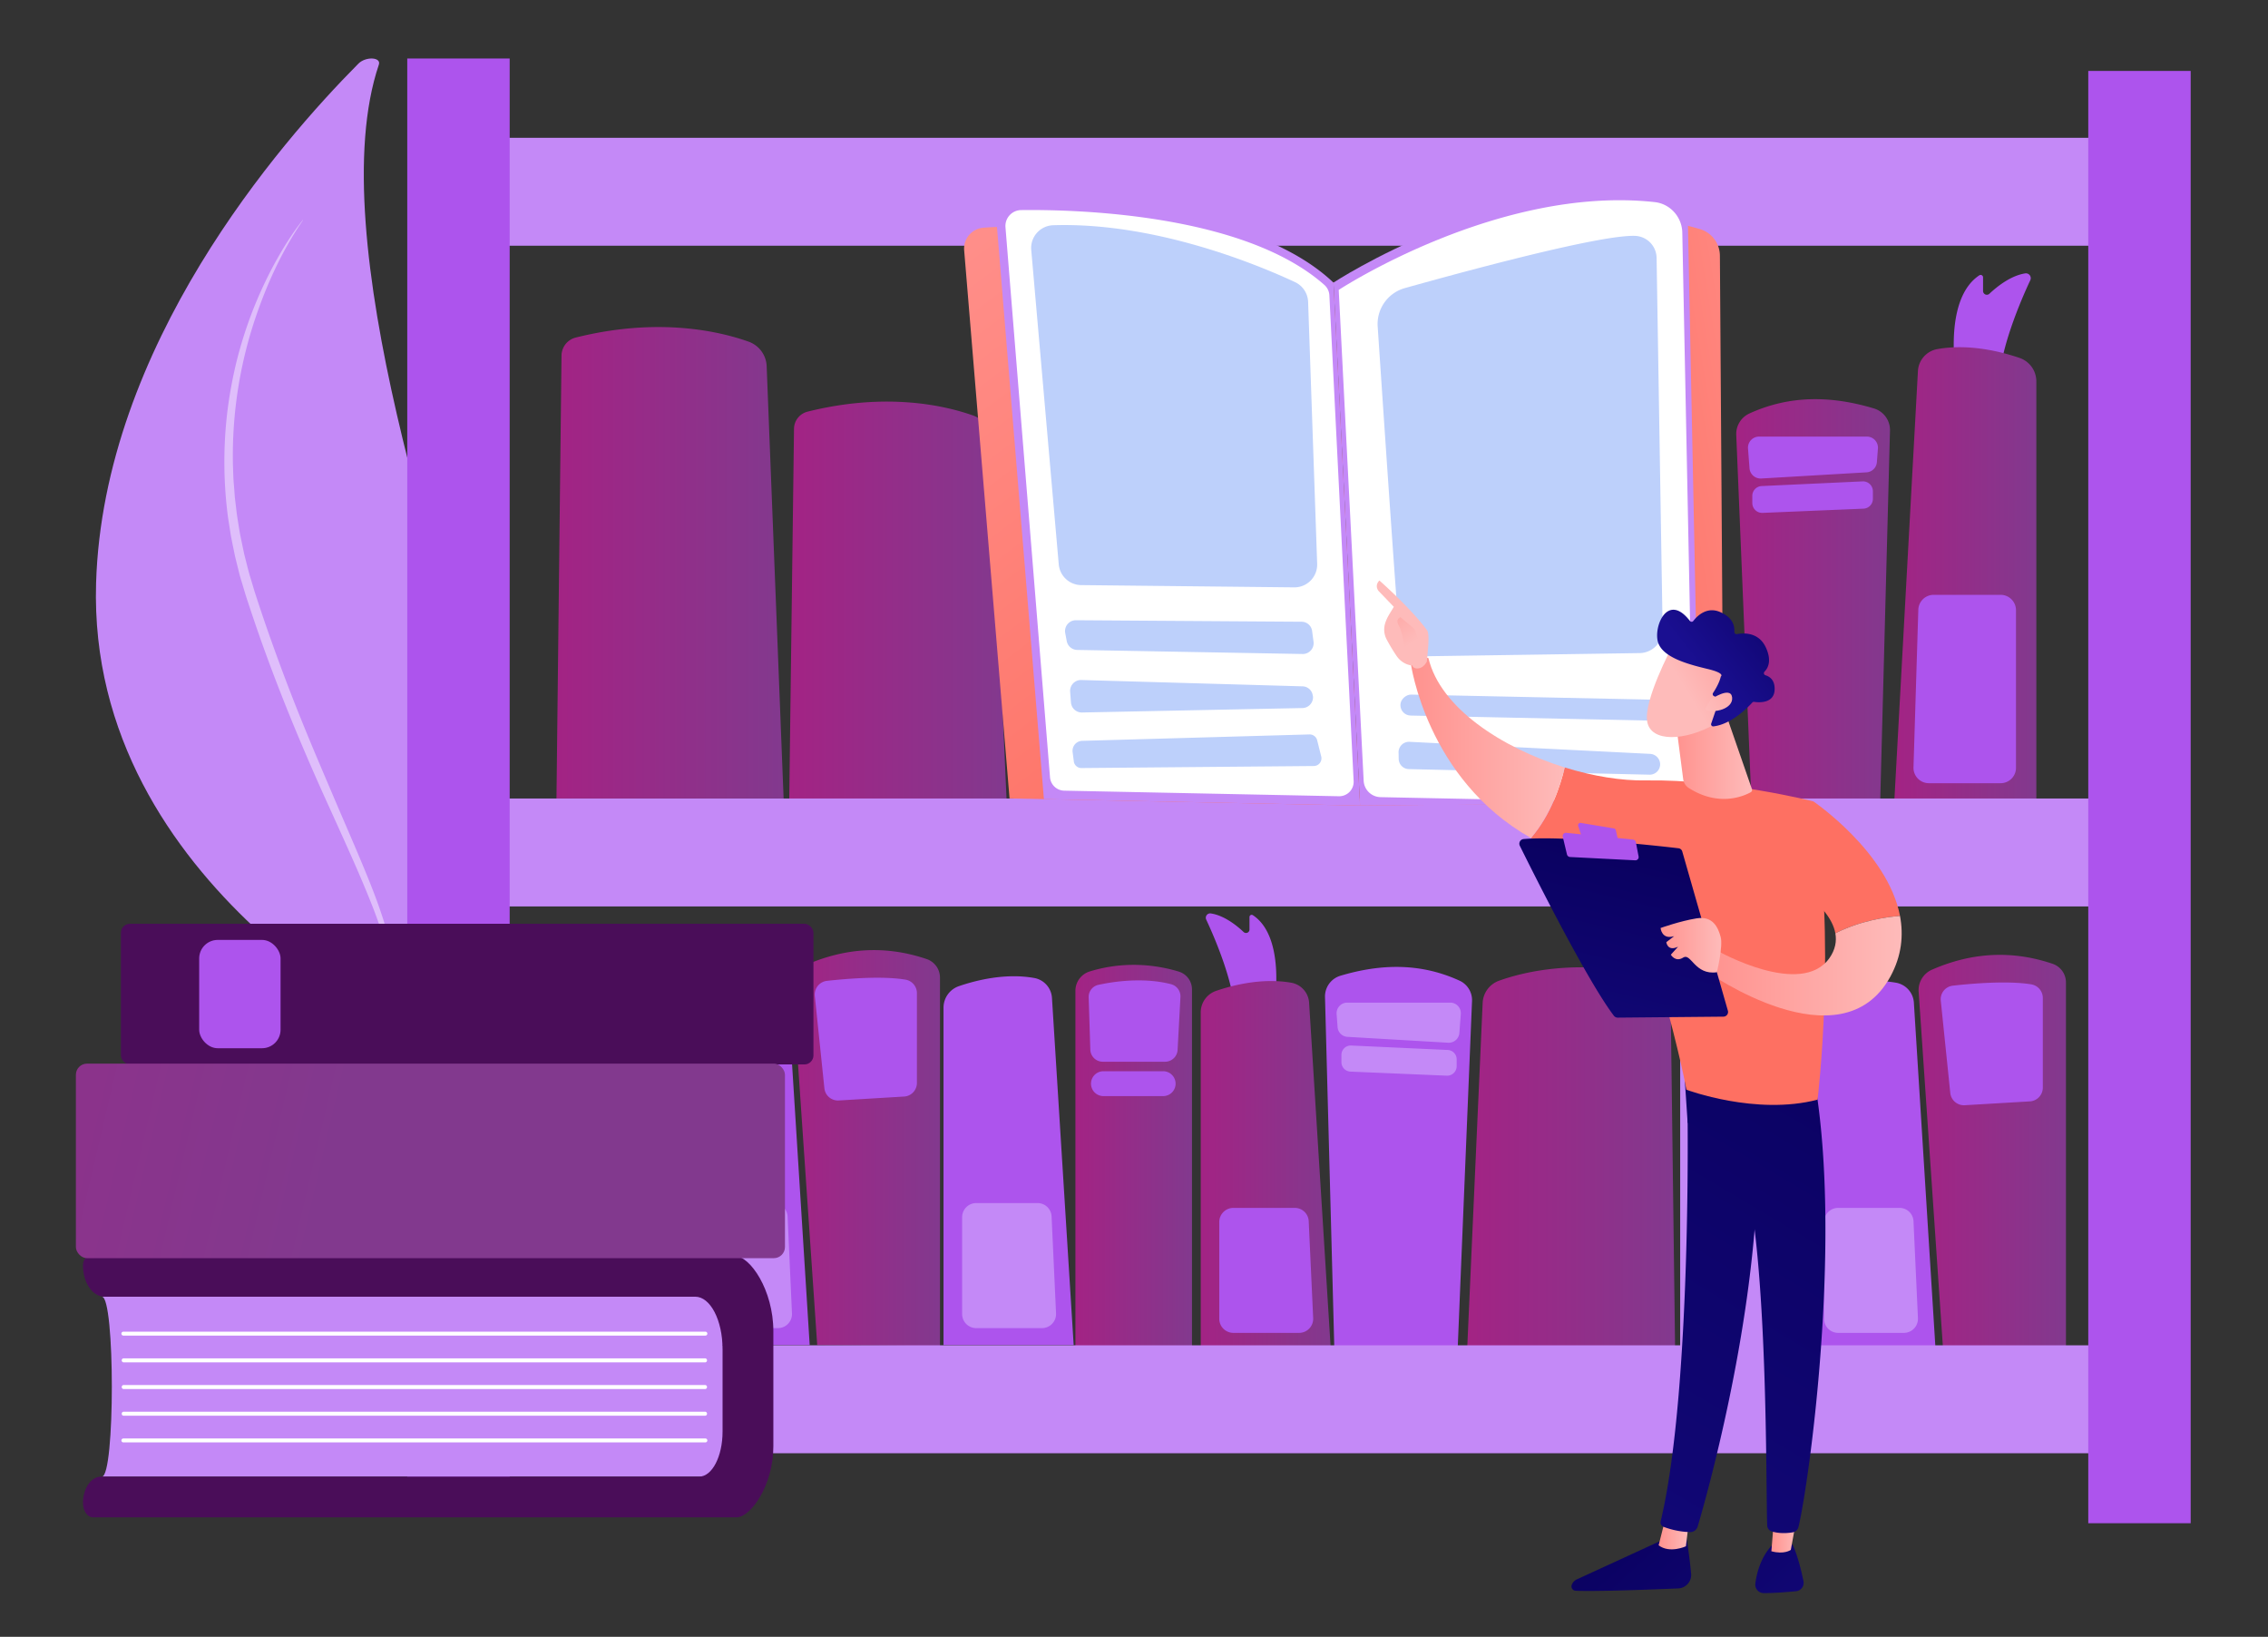<svg xmlns="http://www.w3.org/2000/svg" xmlns:xlink="http://www.w3.org/1999/xlink" viewBox="0 0 3009.5 2171.4"><rect x="0" y="0" width="3009.5" height="2171.4" fill="#333333" stroke="none"/><defs><style>.cls-1{fill:#c489f7;}.cls-19,.cls-2{fill:#fff;}.cls-2{opacity:0.45;}.cls-3{fill:url(#linear-gradient);}.cls-4{fill:#ad54ed;}.cls-5{fill:url(#linear-gradient-2);}.cls-6{fill:url(#linear-gradient-3);}.cls-7{fill:url(#linear-gradient-4);}.cls-8{fill:url(#linear-gradient-5);}.cls-9{fill:url(#linear-gradient-6);}.cls-10{fill:url(#linear-gradient-7);}.cls-11{fill:url(#linear-gradient-8);}.cls-12{fill:url(#linear-gradient-9);}.cls-13{fill:url(#linear-gradient-10);}.cls-14{fill:url(#linear-gradient-11);}.cls-15{fill:url(#linear-gradient-12);}.cls-16{fill:url(#linear-gradient-13);}.cls-17{fill:url(#linear-gradient-14);}.cls-18{fill:url(#linear-gradient-15);}.cls-20{fill:#bdd0fb;}.cls-21{fill:url(#linear-gradient-16);}.cls-22{fill:url(#linear-gradient-17);}.cls-23{fill:url(#linear-gradient-18);}.cls-24{fill:url(#linear-gradient-19);}.cls-25{fill:url(#linear-gradient-20);}.cls-26{fill:url(#linear-gradient-21);}.cls-27{fill:url(#linear-gradient-22);}.cls-28{fill:url(#linear-gradient-23);}.cls-29{fill:url(#linear-gradient-24);}.cls-30{fill:url(#linear-gradient-25);}.cls-31{fill:url(#linear-gradient-26);}.cls-32{fill:url(#linear-gradient-27);}.cls-33{fill:url(#linear-gradient-28);}.cls-34{fill:url(#linear-gradient-29);}.cls-35{fill:url(#linear-gradient-30);}.cls-36{fill:url(#linear-gradient-31);}.cls-37{fill:url(#linear-gradient-32);}.cls-38{fill:url(#linear-gradient-33);}.cls-39{fill:url(#linear-gradient-34);}.cls-40{fill:#4a0d59;}.cls-41{fill:url(#linear-gradient-35);}</style><linearGradient id="linear-gradient" x1="2545.88" y1="1529.29" x2="2741.39" y2="1529.29" gradientUnits="userSpaceOnUse"><stop offset="0" stop-color="#a32384"/><stop offset="1" stop-color="#82398e"/></linearGradient><linearGradient id="linear-gradient-2" x1="-3421.73" y1="1133.01" x2="-3603.98" y2="1466.08" gradientTransform="matrix(-1, 0, 0, 1, -1235.11, 0)" gradientUnits="userSpaceOnUse"><stop offset="0" stop-color="#fdf53f"/><stop offset="1" stop-color="#d93c65"/></linearGradient><linearGradient id="linear-gradient-3" x1="-3385.58" y1="1152.79" x2="-3567.82" y2="1485.86" xlink:href="#linear-gradient-2"/><linearGradient id="linear-gradient-4" x1="1593.26" y1="1546.11" x2="1765.92" y2="1546.11" xlink:href="#linear-gradient"/><linearGradient id="linear-gradient-5" x1="1427.01" y1="1535.38" x2="1581.66" y2="1535.38" xlink:href="#linear-gradient"/><linearGradient id="linear-gradient-6" x1="1946.71" y1="1538.12" x2="2222.84" y2="1538.12" xlink:href="#linear-gradient"/><linearGradient id="linear-gradient-7" x1="1051.83" y1="1522.96" x2="1247.34" y2="1522.96" xlink:href="#linear-gradient"/><linearGradient id="linear-gradient-8" x1="-1874.31" y1="1242.43" x2="-1978.72" y2="1422.62" xlink:href="#linear-gradient-2"/><linearGradient id="linear-gradient-9" x1="901.63" y1="1165.59" x2="719.38" y2="1542.65" gradientTransform="matrix(1, 0, 0, 1, 0, 0)" xlink:href="#linear-gradient-2"/><linearGradient id="linear-gradient-10" x1="933.29" y1="1180.9" x2="751.04" y2="1557.95" gradientTransform="matrix(1, 0, 0, 1, 0, 0)" xlink:href="#linear-gradient-2"/><linearGradient id="linear-gradient-11" x1="1047.17" y1="799.32" x2="1335.95" y2="799.32" xlink:href="#linear-gradient"/><linearGradient id="linear-gradient-12" x1="2303.87" y1="795" x2="2507.95" y2="795" xlink:href="#linear-gradient"/><linearGradient id="linear-gradient-13" x1="2513.57" y1="762.1" x2="2702.06" y2="762.1" xlink:href="#linear-gradient"/><linearGradient id="linear-gradient-14" x1="738.41" y1="746.58" x2="1039.85" y2="746.58" xlink:href="#linear-gradient"/><linearGradient id="linear-gradient-15" x1="1219.99" y1="192.17" x2="1812.09" y2="944.83" gradientTransform="translate(-12.7 33.8) rotate(1.2)" gradientUnits="userSpaceOnUse"><stop offset="0" stop-color="#ff928e"/><stop offset="1" stop-color="#fe7062"/></linearGradient><linearGradient id="linear-gradient-16" x1="2486.96" y1="539.58" x2="2129.01" y2="606.49" xlink:href="#linear-gradient-15"/><linearGradient id="linear-gradient-17" x1="-5451.73" y1="1998.73" x2="-5901.98" y2="2488.48" gradientTransform="matrix(-1, 0, 0, 1, -3356.99, 0)" gradientUnits="userSpaceOnUse"><stop offset="0" stop-color="#09005d"/><stop offset="1" stop-color="#1a0f91"/></linearGradient><linearGradient id="linear-gradient-18" x1="-5597.87" y1="2035.11" x2="-5557.88" y2="2035.11" gradientTransform="matrix(-1, 0, 0, 1, -3356.99, 0)" gradientUnits="userSpaceOnUse"><stop offset="0" stop-color="#febbba"/><stop offset="1" stop-color="#ff928e"/></linearGradient><linearGradient id="linear-gradient-19" x1="2548.18" y1="1215.64" x2="1576.73" y2="2852.83" gradientTransform="matrix(1, 0, 0, 1, 0, 0)" xlink:href="#linear-gradient-17"/><linearGradient id="linear-gradient-20" x1="-5552.73" y1="1905.87" x2="-6002.98" y2="2395.62" xlink:href="#linear-gradient-17"/><linearGradient id="linear-gradient-21" x1="-5742.01" y1="2033.05" x2="-5707.48" y2="2033.05" xlink:href="#linear-gradient-18"/><linearGradient id="linear-gradient-22" x1="2594.31" y1="1243.01" x2="1622.87" y2="2880.2" gradientTransform="matrix(1, 0, 0, 1, 0, 0)" xlink:href="#linear-gradient-17"/><linearGradient id="linear-gradient-23" x1="7249.28" y1="-14259.52" x2="7034.16" y2="-14001.38" gradientTransform="matrix(-1, 0, 0, 1, -3356.99, 0)" xlink:href="#linear-gradient-15"/><linearGradient id="linear-gradient-24" x1="-5433.3" y1="991.72" x2="-5228.98" y2="991.72" xlink:href="#linear-gradient-18"/><linearGradient id="linear-gradient-25" x1="15021.79" y1="957.47" x2="15158.9" y2="1269.42" gradientTransform="translate(-13104.3)" xlink:href="#linear-gradient-18"/><linearGradient id="linear-gradient-26" x1="-5229.96" y1="853.59" x2="-5172.75" y2="765.63" xlink:href="#linear-gradient-18"/><linearGradient id="linear-gradient-27" x1="7137.88" y1="-14352.36" x2="6922.76" y2="-14094.21" gradientTransform="matrix(-1, 0, 0, 1, -3356.99, 0)" xlink:href="#linear-gradient-15"/><linearGradient id="linear-gradient-28" x1="-5880.39" y1="1281.14" x2="-5621.82" y2="1281.14" xlink:href="#linear-gradient-18"/><linearGradient id="linear-gradient-29" x1="-5543.6" y1="1097.3" x2="-5401.42" y2="1689.71" xlink:href="#linear-gradient-17"/><linearGradient id="linear-gradient-30" x1="-5641.02" y1="1254.03" x2="-5560.47" y2="1254.03" xlink:href="#linear-gradient-18"/><linearGradient id="linear-gradient-31" x1="-5681.85" y1="1004.71" x2="-5579.62" y2="1004.71" xlink:href="#linear-gradient-18"/><linearGradient id="linear-gradient-32" x1="-9970.29" y1="-5866.52" x2="-10008.49" y2="-5992.52" gradientTransform="matrix(-0.75, -0.67, -0.67, 0.75, -9146.04, -1323.11)" xlink:href="#linear-gradient-18"/><linearGradient id="linear-gradient-33" x1="-10004.75" y1="-6086.06" x2="-9972.8" y2="-5903.79" gradientTransform="matrix(-0.75, -0.67, -0.67, 0.75, -9146.04, -1323.11)" xlink:href="#linear-gradient-17"/><linearGradient id="linear-gradient-34" x1="-10009.34" y1="-5867.11" x2="-10043.71" y2="-5980.47" gradientTransform="matrix(-0.75, -0.67, -0.67, 0.75, -9146.04, -1323.11)" xlink:href="#linear-gradient-18"/><linearGradient id="linear-gradient-35" x1="7179.03" y1="1228.36" x2="5966.04" y2="1512.19" gradientTransform="matrix(-1, 0, 0, 1, 6418.27, 0)" xlink:href="#linear-gradient"/></defs><g id="Illustration"><path class="cls-1" d="M556.2,1382.8s160.4-170,96.5-388.9c-59.2-203.2-227.3-679.6-150-908.1,3.5-10.1-17.3-11.2-27.1-1.4C371,189.7,136.9,459.3,127.5,773.6,115.3,1179,556.2,1382.8,556.2,1382.8Z"/><path class="cls-2" d="M402,292.2c-26.1,37.9-45.7,79.9-60.8,123A572.5,572.5,0,0,0,309.1,617l.6,17c.3,5.7.9,11.4,1.3,17.1l.6,8.5,1,8.4c.7,5.7,1.3,11.4,2.1,17l2.7,16.9c.5,2.8.9,5.6,1.5,8.4l1.7,8.3,3.5,16.7,4.2,16.6,2.2,8.3c.7,2.7,1.6,5.4,2.4,8.1l4.9,16.4c3.5,10.9,7.2,21.8,10.8,32.7q22.2,65.1,47.8,129.1,12.8,31.9,26.3,63.7t27,63.4c9.1,21.2,18.3,42.3,27.2,63.5s17.8,42.6,25.5,64.4,14.5,44,19.1,66.8a266.3,266.3,0,0,1,4.6,34.6,202.5,202.5,0,0,1-1.1,34.8,1.7,1.7,0,0,1-1.9,1.4,1.7,1.7,0,0,1-1.4-1.8h0a204.3,204.3,0,0,0-.3-34.1,275.4,275.4,0,0,0-5.6-33.7c-5.2-22.2-12.6-43.9-20.8-65.2-16.7-42.7-36-84.5-54.9-126.4-38.3-83.7-73.9-169-103.5-256.4-3.7-11-7.4-21.9-10.9-32.9l-5-16.7c-.9-2.8-1.7-5.6-2.5-8.4l-2.1-8.4-4.2-17-3.5-17-1.7-8.6c-.6-2.8-.9-5.7-1.4-8.6l-2.7-17.2a563,563,0,0,1-1.1-139.1A589.1,589.1,0,0,1,314,479.1a565.5,565.5,0,0,1,21-66.2A559.7,559.7,0,0,1,364.1,350c11.1-20.2,23.2-40,37.6-58a.2.2,0,0,1,.3,0C402.1,292,402.1,292.2,402,292.2Z"/><path class="cls-3" d="M2741.4,1791.8V1303.3a26.1,26.1,0,0,0-17.4-24.6q-80.1-27.3-160.2,7.6a29.7,29.7,0,0,0-17.9,29l32.5,475.5Z"/><path class="cls-4" d="M2710.7,1323.9v119a18.3,18.3,0,0,1-17.1,18.2l-86.5,5.1a18.2,18.2,0,0,1-19.2-16.3l-12.6-122.4a18.1,18.1,0,0,1,16-19.9c25.7-2.9,73.2-6.9,104.3-1.7A18.3,18.3,0,0,1,2710.7,1323.9Z"/><path class="cls-4" d="M2539.6,1330.1l28.8,460.7H2395.8V1343a30.1,30.1,0,0,1,20.4-28.5c22.8-7.8,61.7-17.5,99.8-10.8A28.7,28.7,0,0,1,2539.6,1330.1Z"/><path class="cls-1" d="M2539.1,1620.2l5.9,128.5a18.7,18.7,0,0,1-18.7,19.5h-87.2a18.7,18.7,0,0,1-18.7-18.7V1621.1a18.7,18.7,0,0,1,18.7-18.7h81.4A18.5,18.5,0,0,1,2539.1,1620.2Z"/><path class="cls-1" d="M2229.5,1790.8V1314.6a26.9,26.9,0,0,1,19.1-25.9c50.8-15.6,95-6.9,118.2.3a24.7,24.7,0,0,1,17.4,23.5v478.3Z"/><path class="cls-5" d="M2368.8,1322.5l-3.7,70.3a16.6,16.6,0,0,1-16.5,15.7h-82.8a16.5,16.5,0,0,1-16.5-16l-2.2-69.4a16.4,16.4,0,0,1,12.9-16.6c20.1-4.4,59.7-10.3,96.3-.9A16.5,16.5,0,0,1,2368.8,1322.5Z"/><path class="cls-6" d="M2362.4,1438.8h0a16.5,16.5,0,0,1-16.4,15.3h-79.3a16.5,16.5,0,0,1-16.5-16.8h0a16.5,16.5,0,0,1,16.5-16.2H2346A16.5,16.5,0,0,1,2362.4,1438.8Z"/><path class="cls-4" d="M1691.4,1330.1s14.1-87.6-28.9-116a2.9,2.9,0,0,0-4.5,2.5v16.6a4.6,4.6,0,0,1-7.7,3.3c-9.2-8.7-25.8-22-43.4-24.7a5.8,5.8,0,0,0-6.3,8.2c10.8,23.1,39,87.7,37.9,130Z"/><path class="cls-7" d="M1737.1,1330.1l28.8,460.7H1593.3V1343a30.1,30.1,0,0,1,20.4-28.5c22.8-7.8,61.7-17.5,99.8-10.8A28.7,28.7,0,0,1,1737.1,1330.1Z"/><path class="cls-4" d="M1736.6,1620.2l5.9,128.5a18.7,18.7,0,0,1-18.7,19.5h-87.2a18.7,18.7,0,0,1-18.7-18.7V1621.1a18.7,18.7,0,0,1,18.7-18.7H1718A18.5,18.5,0,0,1,1736.6,1620.2Z"/><path class="cls-8" d="M1427,1790.8V1314.6a26.9,26.9,0,0,1,19.1-25.9c50.8-15.6,95-6.9,118.3.3a24.7,24.7,0,0,1,17.3,23.5v478.3Z"/><path class="cls-4" d="M1566.4,1322.5l-3.8,70.3a16.6,16.6,0,0,1-16.5,15.7h-82.8a16.5,16.5,0,0,1-16.5-16l-2.2-69.4a16.4,16.4,0,0,1,12.9-16.6c20.1-4.4,59.7-10.3,96.3-.9A16.7,16.7,0,0,1,1566.4,1322.5Z"/><path class="cls-4" d="M1559.9,1438.8h0a16.5,16.5,0,0,1-16.4,15.3h-79.3a16.5,16.5,0,0,1-16.5-16.8h0a16.5,16.5,0,0,1,16.5-16.2h79.3A16.5,16.5,0,0,1,1559.9,1438.8Z"/><path class="cls-9" d="M2216.7,1317.8l6.1,475.2H1946.7l20.7-462.6a32.8,32.8,0,0,1,21.8-29.4c34.3-12.3,109-30.3,210.2-5A22.7,22.7,0,0,1,2216.7,1317.8Z"/><path class="cls-4" d="M1953.3,1327.9l-19.1,462.4H1770.6l-12.4-467.6a28.7,28.7,0,0,1,20.2-28.2c53.2-15.9,106-17.5,158.2,6.4A28.4,28.4,0,0,1,1953.3,1327.9Z"/><path class="cls-1" d="M1938.4,1345.2l-1.9,25.2a14.1,14.1,0,0,1-14.8,12.9l-133.6-7.8a13.9,13.9,0,0,1-13.2-12.9l-1.3-17.4a14.1,14.1,0,0,1,14-15.1h136.8A14,14,0,0,1,1938.4,1345.2Z"/><path class="cls-1" d="M1932.9,1405.3v9.2a12.6,12.6,0,0,1-13,12.5l-128-5.4a12.5,12.5,0,0,1-11.9-12.4v-9.8a12.4,12.4,0,0,1,13-12.4l128,5.9A12.4,12.4,0,0,1,1932.9,1405.3Z"/><path class="cls-10" d="M1247.3,1785.5V1297a26,26,0,0,0-17.4-24.6q-80.1-27.3-160.2,7.6a29.3,29.3,0,0,0-17.8,29l32.5,475.4Z"/><path class="cls-4" d="M1216.7,1317.6v118.9a18.1,18.1,0,0,1-17.1,18.2l-86.5,5.2a18.1,18.1,0,0,1-19.2-16.3l-12.7-122.4a18.3,18.3,0,0,1,16.1-20c25.6-2.8,73.2-6.8,104.2-1.6A18.2,18.2,0,0,1,1216.7,1317.6Z"/><path class="cls-4" d="M1045.5,1323.8l28.9,460.6H901.7V1336.7a30.1,30.1,0,0,1,20.4-28.5c22.9-7.8,61.7-17.6,99.9-10.8A28.5,28.5,0,0,1,1045.5,1323.8Z"/><path class="cls-1" d="M1045.1,1613.9l5.8,128.4a18.7,18.7,0,0,1-18.6,19.6H945a18.7,18.7,0,0,1-18.6-18.7V1614.7A18.7,18.7,0,0,1,945,1596h81.4A18.8,18.8,0,0,1,1045.1,1613.9Z"/><path class="cls-11" d="M735.5,1784.4V1308.3a27.2,27.2,0,0,1,19-26c50.9-15.5,95.1-6.8,118.3.4a24.6,24.6,0,0,1,17.3,23.5v478.2Z"/><path class="cls-12" d="M874.8,1316.2l-3.8,70.3a16.4,16.4,0,0,1-16.4,15.6H771.8a16.5,16.5,0,0,1-16.5-15.9l-2.3-69.4a16.5,16.5,0,0,1,13-16.6c20.1-4.4,59.7-10.4,96.3-.9A16.7,16.7,0,0,1,874.8,1316.2Z"/><path class="cls-13" d="M868.4,1432.4h0a16.5,16.5,0,0,1-16.5,15.4H772.6a16.5,16.5,0,0,1-16.5-16.8h0a16.5,16.5,0,0,1,16.5-16.2h79.3A16.5,16.5,0,0,1,868.4,1432.4Z"/><path class="cls-4" d="M1372.3,1297.4a28.6,28.6,0,0,1,23.6,26.4l28.8,460.6H1252V1336.7a30.2,30.2,0,0,1,20.5-28.5C1295.3,1300.4,1334.1,1290.6,1372.3,1297.4Z"/><path class="cls-1" d="M1395.4,1613.9l5.9,128.4a18.7,18.7,0,0,1-18.7,19.6h-87.2a18.7,18.7,0,0,1-18.7-18.7V1614.7a18.7,18.7,0,0,1,18.7-18.7h81.4A18.6,18.6,0,0,1,1395.4,1613.9Z"/><path class="cls-14" d="M1053.6,568.9l-6.4,497h288.7l-21.6-483.8a34.3,34.3,0,0,0-22.8-30.8c-35.9-12.8-114-31.6-219.9-5.2A23.7,23.7,0,0,0,1053.6,568.9Z"/><path class="cls-15" d="M2303.9,576.8l20,483.6H2495l12.9-489a29.9,29.9,0,0,0-21.1-29.5c-55.6-16.7-110.8-18.3-165.4,6.6A29.9,29.9,0,0,0,2303.9,576.8Z"/><path class="cls-4" d="M2319.5,595l2,26.3a14.8,14.8,0,0,0,15.5,13.5l139.7-8.2a14.6,14.6,0,0,0,13.8-13.5l1.4-18.2a14.7,14.7,0,0,0-14.7-15.7H2334.1A14.7,14.7,0,0,0,2319.5,595Z"/><path class="cls-4" d="M2325.2,657.8v9.6a13.1,13.1,0,0,0,13.6,13l133.9-5.6a13,13,0,0,0,12.5-13V651.6a13.1,13.1,0,0,0-13.7-13l-133.8,6.2A13,13,0,0,0,2325.2,657.8Z"/><path class="cls-4" d="M2594.9,491.9s-15.4-95.7,31.6-126.7a3.2,3.2,0,0,1,4.9,2.7v18.2a5,5,0,0,0,8.4,3.6c10.1-9.5,28.2-24,47.4-27a6.4,6.4,0,0,1,6.9,9c-11.8,25.1-42.6,95.7-41.4,141.9Z"/><path class="cls-16" d="M2545,491.9l-31.4,571.7h188.5V505.9a32.9,32.9,0,0,0-22.3-31.1c-25-8.5-67.4-19.1-109-11.7A31.3,31.3,0,0,0,2545,491.9Z"/><path class="cls-4" d="M2545.5,808.6l-6.4,209.1a20.4,20.4,0,0,0,20.4,21.3h95.2a20.4,20.4,0,0,0,20.4-20.4V809.5a20.4,20.4,0,0,0-20.4-20.4h-88.8A20.4,20.4,0,0,0,2545.5,808.6Z"/><path class="cls-17" d="M745.1,471.6l-6.7,587.7h301.4l-22.5-573.9a36,36,0,0,0-23.8-32.1C956,439.9,874.4,420.2,764,447.8A24.9,24.9,0,0,0,745.1,471.6Z"/><rect class="cls-1" x="648.7" y="1059.3" width="2252" height="143.18"/><rect class="cls-1" x="631" y="1784.7" width="2252" height="143.18"/><rect class="cls-1" x="670.3" y="182.8" width="2188.8" height="143.18"/><rect class="cls-4" x="540.4" y="77.6" width="135.9" height="1926.62"/><rect class="cls-4" x="2771" y="94.1" width="135.9" height="1926.62"/><path class="cls-18" d="M1339.6,1059.2l-60.2-727a27.8,27.8,0,0,1,25.5-30.1c54.3-4.3,194-2.8,464.5,72.8l35.3,693.8Z"/><path class="cls-1" d="M1385.2,1060.1,1322,289.9a21.6,21.6,0,0,1,21.3-23.3c75.7-1,316.9,4.5,426.1,108.3l35.3,693.8Z"/><path class="cls-19" d="M1412.1,1048.9a19.3,19.3,0,0,1-18.8-17.8l-59.1-729.7a21.1,21.1,0,0,1,20.5-22.7c71.2-.9,295.2,4.2,402.7,99.3a19.9,19.9,0,0,1,6.6,13.6l32.2,644.5a19.2,19.2,0,0,1-19.7,20.2Z"/><path class="cls-20" d="M1368.4,331.6l36.5,417.1a30.2,30.2,0,0,0,29.7,27.5l282.7,3a30.2,30.2,0,0,0,30.5-31.2l-12-347.4a30.2,30.2,0,0,0-17.3-26.3c-46.8-21.9-184.7-79.9-320.9-75.5A30.2,30.2,0,0,0,1368.4,331.6Z"/><path class="cls-20" d="M1413.5,839.9l2,10.6a14.4,14.4,0,0,0,13.9,11.7l299.1,5.4a14.4,14.4,0,0,0,14.5-16.2l-1.9-14.2a14.1,14.1,0,0,0-14-12.4l-299.4-2A14.4,14.4,0,0,0,1413.5,839.9Z"/><path class="cls-20" d="M1420,917.6l1.1,14.3a14.4,14.4,0,0,0,14.7,13.3l292.4-5.9a14.3,14.3,0,0,0,14-15.9l-.2-.3a14,14,0,0,0-13.7-12.6l-293.5-8.4A14.5,14.5,0,0,0,1420,917.6Z"/><path class="cls-20" d="M1423.3,997.7l1.6,12.4a10.1,10.1,0,0,0,10.1,8.8l308.4-2.7a10.2,10.2,0,0,0,9.8-12.6l-5.4-21.6a10.3,10.3,0,0,0-10.1-7.7l-301.6,8.5A13.2,13.2,0,0,0,1423.3,997.7Z"/><path class="cls-21" d="M1785,373.1s206.8-144.9,470.4-69.3a37.1,37.1,0,0,1,26.8,35.4l5,724.4-482.5,5.1Z"/><path class="cls-1" d="M2239.8,296.5l15.4,768.7-450.5,3.5-35.3-693.8S1988.1,231.4,2202,254.7C2223.2,257,2239.4,275.1,2239.8,296.5Z"/><path class="cls-19" d="M2232.3,308.6l14.7,734.8a21.6,21.6,0,0,1-22.1,22.1l-393-8a22.9,22.9,0,0,1-22.4-21.7l-33.1-651.2s212-139.1,419.2-116.5C2216.2,270.3,2231.9,287.8,2232.3,308.6Z"/><path class="cls-20" d="M1864.1,382.2a49.5,49.5,0,0,0-36,51c6.4,95.6,22.5,335.3,28.9,412.9a26.9,26.9,0,0,0,27.1,24.6l291.5-4.3a31,31,0,0,0,30.6-31.5l-8-492.8a29.7,29.7,0,0,0-28.7-29.2C2122.5,311.4,1943.8,359.9,1864.1,382.2Z"/><rect class="cls-20" x="2016.8" y="764.9" width="27.8" height="346.68" rx="13.8" transform="translate(1051 2949.3) rotate(-88.8)"/><path class="cls-20" d="M1855.8,998.1l.2,8.7a13.7,13.7,0,0,0,13.5,13.5l319.2,7.4a13.8,13.8,0,0,0,14.2-14h0a14,14,0,0,0-13.2-13.6l-319.4-16A13.9,13.9,0,0,0,1855.8,998.1Z"/><path class="cls-22" d="M2237.1,2035.2s4.6,26.4,6.9,52.5a17.9,17.9,0,0,1-17.2,19.5c-34.8,1.5-109.2,4.3-136,3.1a5.8,5.8,0,0,1-5.1-8h0a12.9,12.9,0,0,1,6.7-7.1l122.9-56.5Z"/><path class="cls-23" d="M2240.9,2019.7l-3.8,31.6s-21.5,10-36.2-1.3l8.9-35.2Z"/><path class="cls-24" d="M2238.1,1426.1c1.6,8.2,8.6,411.5-34.5,592.2a6.2,6.2,0,0,0,3.6,7.1,107.1,107.1,0,0,0,35.1,7.1,10.4,10.4,0,0,0,10.5-7.6c12.3-41.9,71.4-251.9,79.1-452.6,8.6-224.2,0-7.6,0-7.6l-5.1-138.6Z"/><path class="cls-25" d="M2378.5,2049s7.4,13.3,14.6,48.7a11.1,11.1,0,0,1-9.7,13.2c-11.5,1.1-29.1,2.6-43.3,2.5a11.2,11.2,0,0,1-10.9-12.3c1.6-12.9,6.5-34.1,21.6-50.6Z"/><path class="cls-26" d="M2385,2008.4l-8.7,47.7s-8.7,6.5-25.8,1.8l4.2-51.4Z"/><path class="cls-27" d="M2408.7,1438.5c35.2,212.7-7.7,525.8-22.2,587.1a9.4,9.4,0,0,1-7.7,7.2c-6.4,1.1-17.1,2-27.5-1.1a8.6,8.6,0,0,1-6.3-8.1c-2-49.5,1.5-353.6-31.3-473.8a27.5,27.5,0,0,0-10.6-15.1l-63.7-45.3-4.9-73.3Z"/><path class="cls-28" d="M2184,1035.3c105.7-1.7,222.2,27.8,222.2,27.8,31.5,183.7,5.6,395.7,5.6,395.7-81.8,21.4-174.1-13.2-174.1-13.2-13.6-76.8-77-292.9-77-292.9-51.6-6.4-94.1-21.3-129.2-41,26.7-30.9,39.3-70.3,44.8-93.6C2113.7,1029.7,2151.5,1035.9,2184,1035.3Z"/><path class="cls-29" d="M1872,879.7c10.4-12.5,23.5-6.6,23.5-6.6,15.5,65.7,97.1,118.9,180.8,145-5.5,23.3-18.1,62.7-44.8,93.6C1892.6,1033.6,1872,879.7,1872,879.7Z"/><path class="cls-30" d="M1874.5,882.9c-1.1,3.5,11.5,8.7,18.9-5.4.3-6.8,4.4-35.7.3-41.3-21.5-29.3-63.3-66.1-63.3-66.1-7,6.9-1.2,13.8-1.2,13.8l20.3,21.1c-4.3,7.6-9.5,14.1-11.9,23.4a28,28,0,0,0,2.9,20.8,241.8,241.8,0,0,0,12.9,21.3C1862.1,882.8,1874.5,882.9,1874.5,882.9Z"/><path class="cls-31" d="M1858.3,818.7l18.5,15.6,5.8,15.6-16.5,18.3s-5.5-31-9.6-37.6S1854.5,820.6,1858.3,818.7Z"/><path class="cls-32" d="M2365.7,1165.4l40.5-102.3s98.7,67,115,152c-18.7,1.4-52.6,6.3-85.8,23C2428.1,1198,2365.7,1165.4,2365.7,1165.4Z"/><path class="cls-33" d="M2279.5,1261.6s110.8,62.6,148.2,9.2c7.7-11.1,9.6-22.2,7.7-32.7,33.2-16.7,67.1-21.6,85.8-23,4.8,25.7,2.3,52.9-12.8,80.5-65.5,119.7-243.6-6.7-243.6-6.7Z"/><path class="cls-34" d="M2292.8,1340.8l-60.5-211.1a5.9,5.9,0,0,0-5.2-4.4c-10.9-1.3-42.7-4.9-79.3-8-44.2-3.7-95.4-6.8-126.1-4.2a6.2,6.2,0,0,0-5,8.9c17.4,35.2,89.1,178.6,124.9,225.6a6.5,6.5,0,0,0,5,2.4l140.3-1.3A6.2,6.2,0,0,0,2292.8,1340.8Z"/><path class="cls-4" d="M2141.5,1099l-43.8-7.3a3.1,3.1,0,0,0-3.5,4.1l4.3,13.1a3,3,0,0,0,2.6,2.1l42.2,5.7a3.2,3.2,0,0,0,3.4-3.9l-2.6-11.4A3.1,3.1,0,0,0,2141.5,1099Z"/><path class="cls-4" d="M2174.3,1136.1l-3.6-18.8a4.2,4.2,0,0,0-3.8-3.5l-88.6-9a4.3,4.3,0,0,0-4.6,5.3l5.6,23.5a4.5,4.5,0,0,0,4,3.3l86.5,4.4A4.3,4.3,0,0,0,2174.3,1136.1Z"/><path class="cls-35" d="M2278.2,1289.8s8.4-34.6,5-46.9-10-28.1-31.9-24.6-47.8,12.8-47.8,12.8,1.3,16,18,10.8l-10.4,8s1.5,12.8,15.6,6l-9.6,10.6s6,10.5,16.4,3.8S2248.8,1294,2278.2,1289.8Z"/><path class="cls-36" d="M2291,949.6l33.7,97.2a3.5,3.5,0,0,1-1.6,4.2c-9.2,5.1-42.2,19.7-82-5.5a16.5,16.5,0,0,1-7.6-11.8l-10.9-84.1Z"/><path class="cls-37" d="M2217.9,859.6s-36.9,69.4-32.2,97.5,50.5,26.1,90.5,3.3l27.9-75.1Z"/><path class="cls-38" d="M2274.4,923.5a2.9,2.9,0,0,1-1.3-4.2c3-4.5,8.5-13.7,10.3-21.8,0,0,6.6-4.2-16.9-9.9s-58.6-14.3-66-34.4,11.7-68.6,41.9-29.5a2.8,2.8,0,0,0,4.5.1c4.9-6.4,17.9-19.8,36-11.7s18.7,19.9,18.5,26.2a2.9,2.9,0,0,0,3.4,2.9c8.5-1.6,29-3,38.5,18,7.9,17.3,2.8,27.1-1.9,31.8a2.9,2.9,0,0,0,1.3,4.8c5.6,1.7,12.8,6.5,12.1,19.6-1,18.2-21.3,16.6-27.1,15.7a2.9,2.9,0,0,0-2.5.9c-5,5.5-27.3,28.8-51.5,31.6a2.8,2.8,0,0,1-3-3.8l10.4-30.4a2.9,2.9,0,0,0-1.5-3.6Z"/><path class="cls-39" d="M2270.2,927.8s26.3-18,28.2-2.8-23.7,22-36.4,16.3Z"/><path class="cls-1" d="M135.2,1958.9H958.8V1720.2H135.2C152.8,1720.2,152.8,1958.9,135.2,1958.9Z"/><path class="cls-40" d="M958.8,1899.2V1789.9c0-38.5-16.2-69.7-36.3-69.7H138.7c-15.8,0-28.6-18.5-28.6-41.4,0-6.9,3.9-12.5,8.7-12.5H975.4c19.7,0,50.8,44.7,50.8,99.8v152.6c0,52-30.2,94.2-48.8,94.2H123.3c-7.3,0-13.2-8.6-13.2-19.1,0-19.3,10.8-34.9,24.1-34.9H927.7C944.9,1958.9,958.8,1932.2,958.8,1899.2Z"/><path class="cls-19" d="M936,1771.8H163.7a2.6,2.6,0,1,1,0-5.2H936a2.6,2.6,0,0,1,0,5.2Z"/><path class="cls-19" d="M936,1807.3H163.7a2.7,2.7,0,0,1,0-5.3H936a2.7,2.7,0,0,1,0,5.3Z"/><path class="cls-19" d="M936,1842.7H163.7a2.7,2.7,0,0,1,0-5.3H936a2.7,2.7,0,0,1,0,5.3Z"/><path class="cls-19" d="M936,1878.1H163.7a2.7,2.7,0,0,1,0-5.3H936a2.7,2.7,0,0,1,0,5.3Z"/><path class="cls-19" d="M936,1913.5H163.7a2.6,2.6,0,0,1-2.6-2.6,2.6,2.6,0,0,1,2.6-2.6H936a2.6,2.6,0,0,1,2.6,2.6A2.6,2.6,0,0,1,936,1913.5Z"/><rect class="cls-40" x="160.4" y="1225.5" width="919" height="186.59" rx="12"/><rect class="cls-4" x="264.3" y="1246.9" width="108" height="143.7" rx="24.6"/><rect class="cls-41" x="100.7" y="1411" width="940.9" height="258.1" rx="14.8"/></g></svg>
